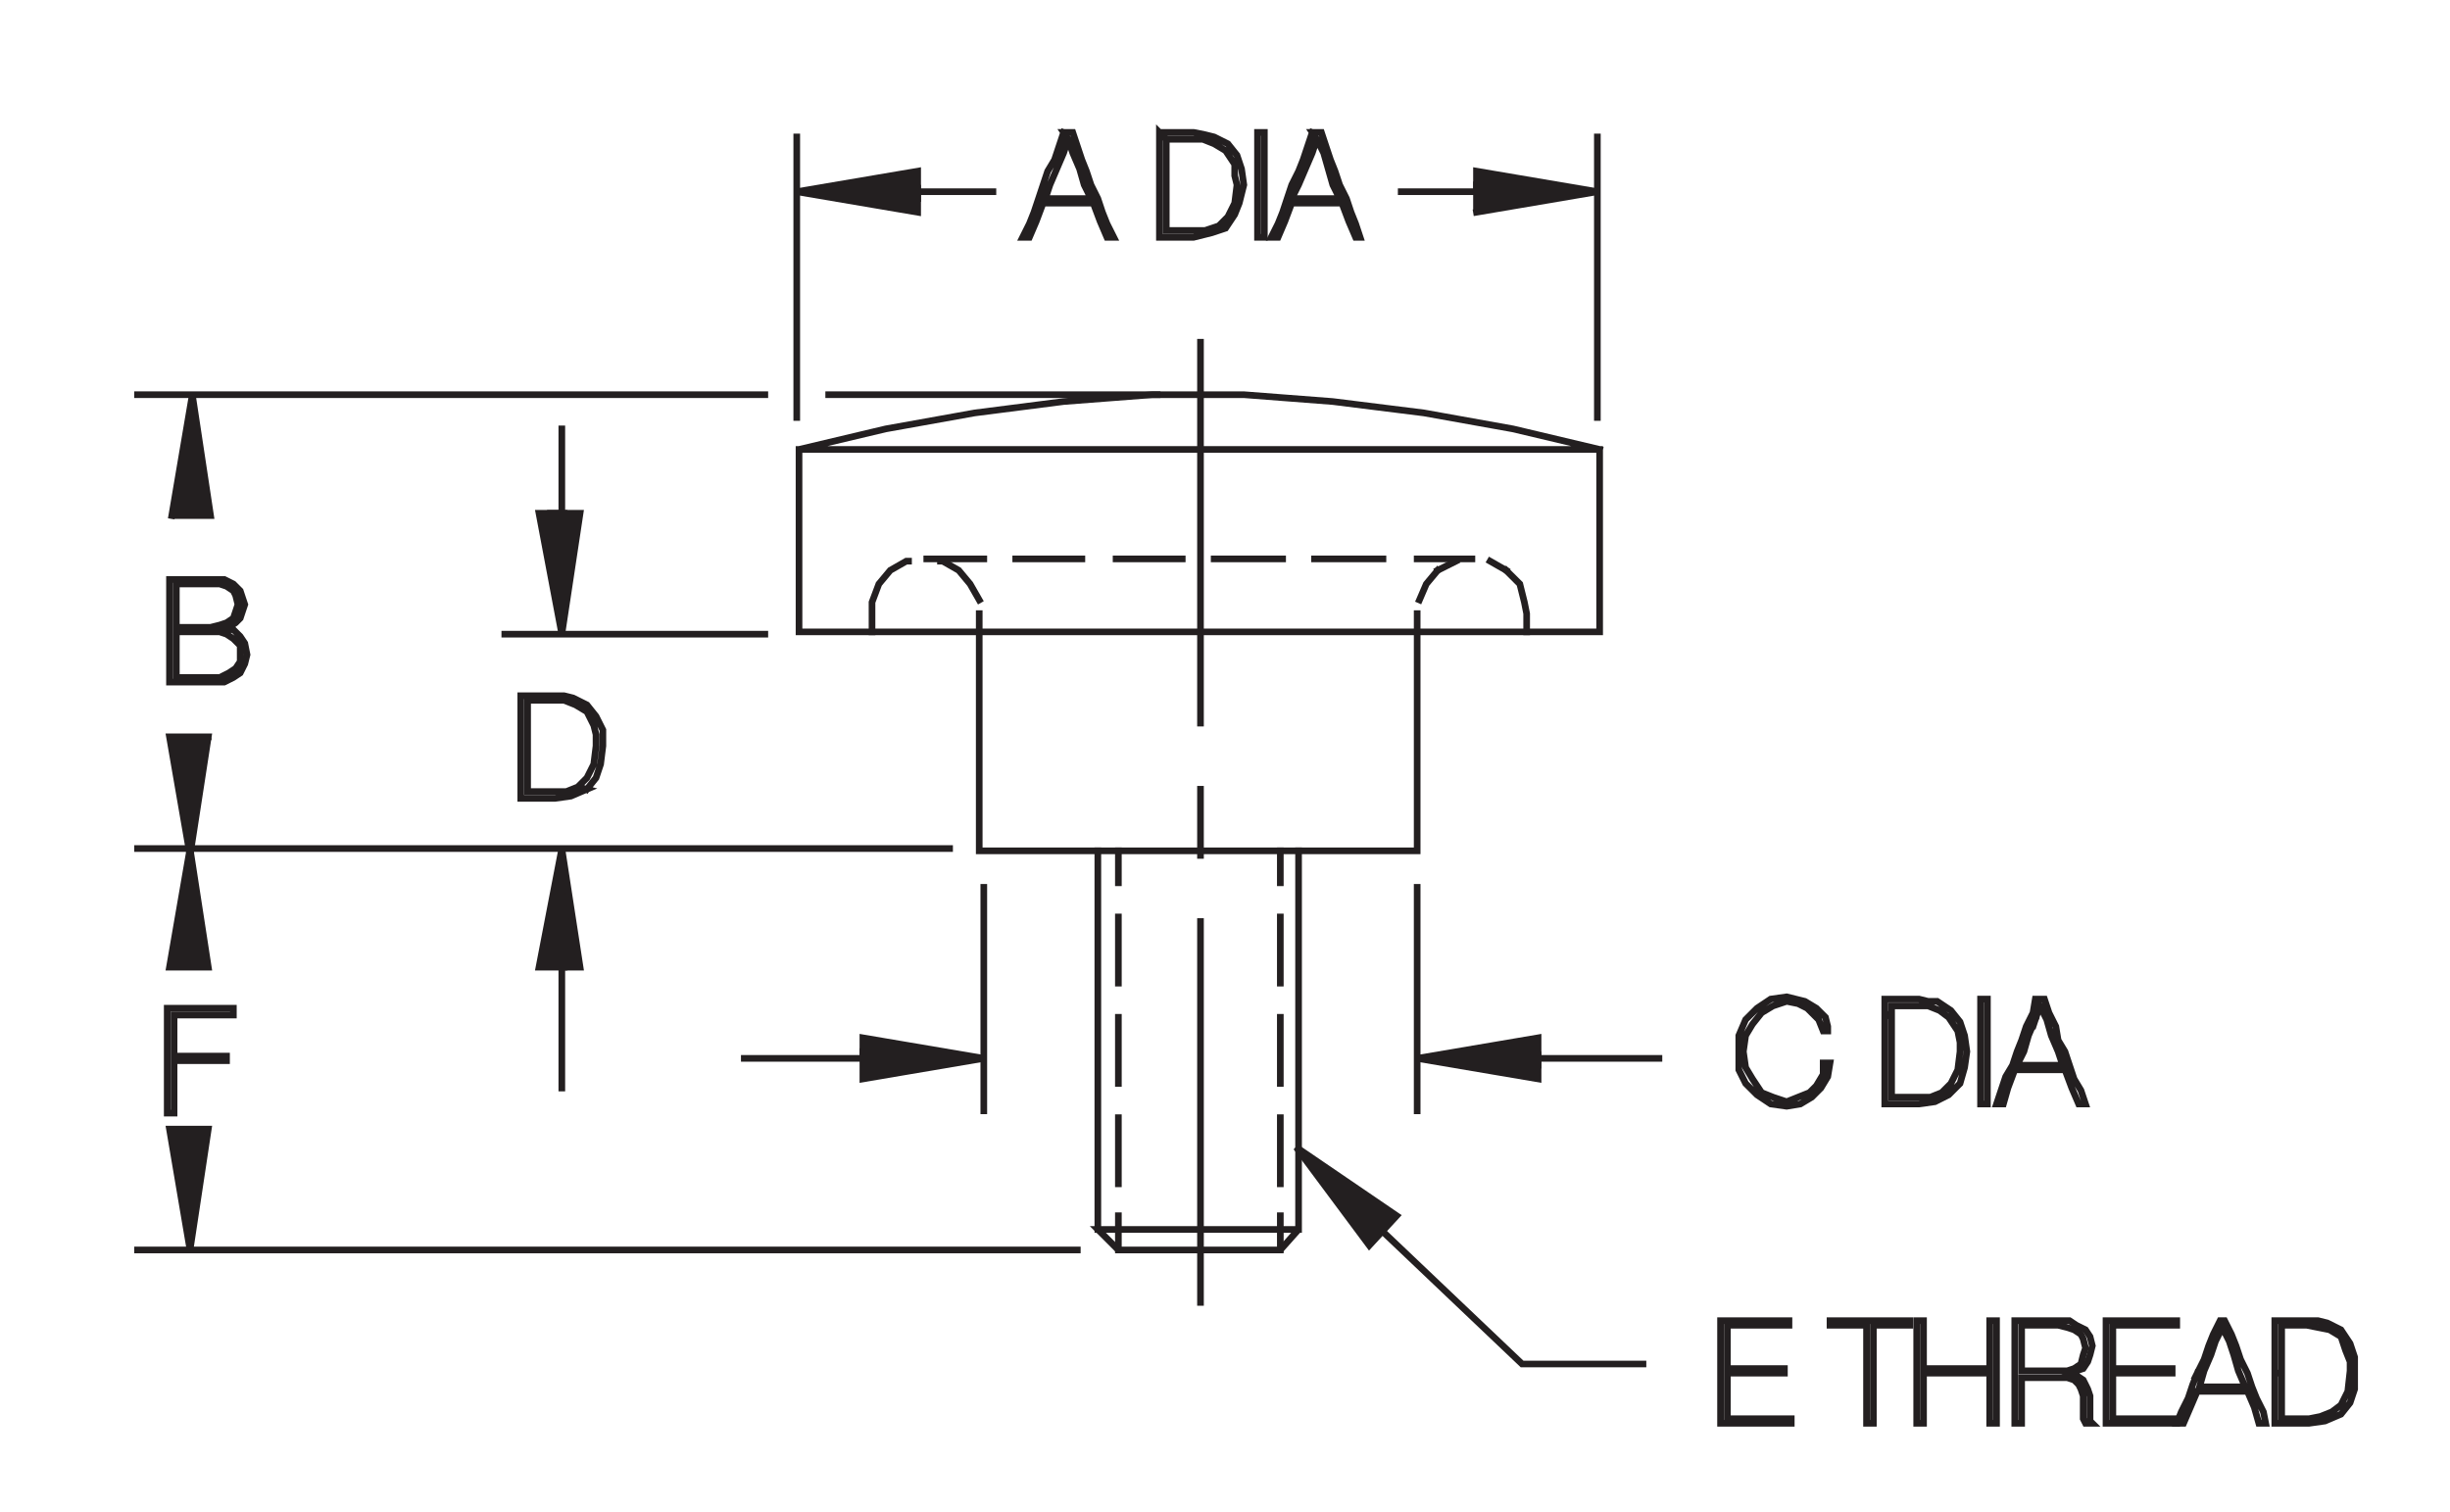 <?xml version="1.0" encoding="utf-8"?>
<!-- Generator: Adobe Illustrator 15.1.0, SVG Export Plug-In . SVG Version: 6.00 Build 0)  -->
<!DOCTYPE svg PUBLIC "-//W3C//DTD SVG 1.1//EN" "http://www.w3.org/Graphics/SVG/1.1/DTD/svg11.dtd">
<svg version="1.1" id="Layer_1" xmlns="http://www.w3.org/2000/svg" xmlns:xlink="http://www.w3.org/1999/xlink" x="0px" y="0px"
	 width="386.667px" height="238.667px" viewBox="0 0 386.667 238.667" enable-background="new 0 0 386.667 238.667"
	 xml:space="preserve">
<polyline fill="none" stroke="#231F20" stroke-width="1.05" stroke-linecap="square" stroke-miterlimit="3.864" points="
	126.105,70.938 252.461,70.938 252.461,99.734 126.105,99.734 126.105,70.938 139.787,67.695 153.826,65.176 167.865,63.377 
	181.906,62.297 196.305,62.297 210.344,63.377 224.742,65.176 238.781,67.695 252.461,70.938 "/>
<line fill="none" stroke="#231F20" stroke-width="1.05" stroke-linecap="square" stroke-miterlimit="3.864" x1="237.701" y1="90.016" x2="235.182" y2="88.576"/>
<line fill="none" stroke="#231F20" stroke-width="1.05" stroke-linecap="square" stroke-miterlimit="3.864" x1="223.662" y1="88.215" x2="232.301" y2="88.215"/>
<polyline fill="none" stroke="#231F20" stroke-width="1.05" stroke-linecap="square" stroke-miterlimit="3.864" points="
	226.902,90.016 225.104,92.176 224.023,94.695 "/>
<polyline fill="none" stroke="#231F20" stroke-width="1.05" stroke-linecap="square" stroke-miterlimit="3.864" points="
	223.662,96.855 223.662,99.734 223.662,134.293 154.545,134.293 154.545,99.734 154.545,96.855 "/>
<polyline fill="none" stroke="#231F20" stroke-width="1.05" stroke-linecap="square" stroke-miterlimit="3.864" points="
	154.545,94.695 153.105,92.176 151.307,90.016 148.785,88.576 148.426,88.576 "/>
<line fill="none" stroke="#231F20" stroke-width="1.05" stroke-linecap="square" stroke-miterlimit="3.864" x1="146.266" y1="88.215" x2="155.266" y2="88.215"/>
<line fill="none" stroke="#231F20" stroke-width="1.05" stroke-linecap="square" stroke-miterlimit="3.864" x1="160.305" y1="88.215" x2="170.744" y2="88.215"/>
<line fill="none" stroke="#231F20" stroke-width="1.05" stroke-linecap="square" stroke-miterlimit="3.864" x1="176.145" y1="88.215" x2="186.584" y2="88.215"/>
<line fill="none" stroke="#231F20" stroke-width="1.05" stroke-linecap="square" stroke-miterlimit="3.864" x1="191.623" y1="88.215" x2="202.426" y2="88.215"/>
<line fill="none" stroke="#231F20" stroke-width="1.05" stroke-linecap="square" stroke-miterlimit="3.864" x1="207.465" y1="88.215" x2="218.262" y2="88.215"/>
<line fill="none" stroke="#231F20" stroke-width="1.05" stroke-linecap="square" stroke-miterlimit="3.864" x1="226.902" y1="90.016" x2="229.781" y2="88.576"/>
<polyline fill="none" stroke="#231F20" stroke-width="1.05" stroke-linecap="square" stroke-miterlimit="3.864" points="
	237.701,90.016 239.863,92.176 240.582,95.055 240.941,96.855 240.941,99.734 "/>
<polyline fill="none" stroke="#231F20" stroke-width="1.05" stroke-linecap="square" stroke-miterlimit="3.864" points="
	204.945,134.293 204.945,194.051 202.064,197.291 176.506,197.291 173.264,194.051 204.945,194.051 "/>
<line fill="none" stroke="#231F20" stroke-width="1.05" stroke-linecap="square" stroke-miterlimit="3.864" x1="202.064" y1="191.889" x2="202.064" y2="197.291"/>
<line fill="none" stroke="#231F20" stroke-width="1.05" stroke-linecap="square" stroke-miterlimit="3.864" x1="202.064" y1="186.85" x2="202.064" y2="176.414"/>
<line fill="none" stroke="#231F20" stroke-width="1.05" stroke-linecap="square" stroke-miterlimit="3.864" x1="202.064" y1="171.012" x2="202.064" y2="160.57"/>
<line fill="none" stroke="#231F20" stroke-width="1.05" stroke-linecap="square" stroke-miterlimit="3.864" x1="202.064" y1="155.174" x2="202.064" y2="144.734"/>
<line fill="none" stroke="#231F20" stroke-width="1.05" stroke-linecap="square" stroke-miterlimit="3.864" x1="202.064" y1="139.334" x2="202.064" y2="134.293"/>
<line fill="none" stroke="#231F20" stroke-width="1.05" stroke-linecap="square" stroke-miterlimit="3.864" x1="176.506" y1="134.293" x2="176.506" y2="139.334"/>
<line fill="none" stroke="#231F20" stroke-width="1.05" stroke-linecap="square" stroke-miterlimit="3.864" x1="176.506" y1="144.734" x2="176.506" y2="155.174"/>
<line fill="none" stroke="#231F20" stroke-width="1.05" stroke-linecap="square" stroke-miterlimit="3.864" x1="176.506" y1="160.57" x2="176.506" y2="171.012"/>
<line fill="none" stroke="#231F20" stroke-width="1.05" stroke-linecap="square" stroke-miterlimit="3.864" x1="176.506" y1="176.414" x2="176.506" y2="186.85"/>
<line fill="none" stroke="#231F20" stroke-width="1.05" stroke-linecap="square" stroke-miterlimit="3.864" x1="176.506" y1="191.889" x2="176.506" y2="197.291"/>
<line fill="none" stroke="#231F20" stroke-width="1.05" stroke-linecap="square" stroke-miterlimit="3.864" x1="173.264" y1="194.051" x2="173.264" y2="134.293"/>
<polyline fill="none" stroke="#231F20" stroke-width="1.05" stroke-linecap="square" stroke-miterlimit="3.864" points="
	137.625,99.734 137.625,96.855 137.625,95.055 138.705,92.176 140.506,90.016 143.027,88.576 143.387,88.576 "/>
<path fill="none" stroke="#231F20" stroke-width="1.05" stroke-linecap="square" stroke-miterlimit="3.864" d="M30.352,99.734
	h2.879h1.441l1.078,0.361l1.08,0.719l1.08,1.08v1.439v1.082l-0.719,1.08l-1.08,0.719l-1.439,0.721H33.23h-2.879H27.83v-1.801v-1.801
	v-1.799v-1.801H30.352L30.352,99.734z M35.391,99.016h0.721l1.08-0.721l0.719-0.719l0.359-1.08l0.361-1.08l-0.361-1.08l-0.359-1.082
	l-1.08-1.078l-1.439-0.719h-2.16h-1.439H29.99h-1.439H26.75v2.158v1.801v2.16v1.799v2.16v2.16v2.16v1.799h1.801h1.439h1.801h1.439
	h2.16l1.439-0.719l1.08-0.721l0.721-1.439l0.359-1.441l-0.359-1.799l-0.721-1.08l-1.08-1.08h-1.08L35.391,99.016l-0.719-0.359
	l-1.441,0.359h-2.879H27.83v-1.801v-1.799v-1.439v-1.801h2.521h2.879h1.441l1.078,0.359l1.08,0.719l0.361,0.723l0.359,1.439
	l-0.359,1.08l-0.361,1.08l-1.08,0.719l-1.078,0.361 M21.711,133.934h128.156 M92.627,124.574l1.439-1.801l0.723-2.158l0.359-2.881
	v-2.52l-1.082-2.16l-1.439-1.801l-2.158-1.078l-1.441-0.361h-1.439h-2.879h-2.52v1.801v2.158v1.801v2.16v2.16v2.16v1.799v2.162h2.52
	h2.879l2.52-0.361L92.627,124.574l-1.438-0.359l-1.801,0.719h-1.801h-2.16H83.27v-1.439v-2.16v-1.799v-1.801v-1.799v-1.801v-1.801
	v-1.799h1.799h2.16h1.799l1.801,0.719l1.799,1.08l1.082,2.162l0.357,1.439v1.799l-0.357,2.881l-1.082,2.158l-1.438,1.441"/>
<polygon fill-rule="evenodd" clip-rule="evenodd" fill="#231F20" stroke="#231F20" stroke-width="1.05" stroke-linecap="square" stroke-miterlimit="3.864" points="
	88.668,133.934 91.547,152.652 85.068,152.652 88.668,133.934 "/>
<polyline fill="none" stroke="#231F20" stroke-width="1.05" stroke-linecap="square" stroke-miterlimit="3.864" points="
	89.027,152.652 88.668,152.652 88.668,171.732 "/>
<polygon fill-rule="evenodd" clip-rule="evenodd" fill="#231F20" stroke="#231F20" stroke-width="1.05" stroke-linecap="square" stroke-miterlimit="3.864" points="
	88.668,100.096 91.547,81.016 85.068,81.016 88.668,100.096 "/>
<line fill="none" stroke="#231F20" stroke-width="1.05" stroke-linecap="square" stroke-miterlimit="3.864" x1="89.027" y1="81.016" x2="86.867" y2="81.016"/>
<line fill="none" stroke="#231F20" stroke-width="1.05" stroke-linecap="square" stroke-miterlimit="3.864" x1="88.668" y1="81.016" x2="88.668" y2="67.695"/>
<line fill="none" stroke="#231F20" stroke-width="1.05" stroke-linecap="square" stroke-miterlimit="3.864" x1="79.668" y1="100.096" x2="120.707" y2="100.096"/>
<line fill="none" stroke="#231F20" stroke-width="1.05" stroke-linecap="square" stroke-miterlimit="3.864" x1="130.787" y1="62.297" x2="182.623" y2="62.297"/>
<polygon fill-rule="evenodd" clip-rule="evenodd" fill="#231F20" stroke="#231F20" stroke-width="1.05" stroke-linecap="square" stroke-miterlimit="3.864" points="
	29.99,197.291 32.871,178.213 26.75,178.213 29.99,197.291 "/>
<path fill="none" stroke="#231F20" stroke-width="1.05" stroke-linecap="square" stroke-miterlimit="3.864" d="M21.711,197.291
	h148.314 M189.465,205.57v-60.117 M189.465,135.016v-10.441 M189.465,114.135V54.018"/>
<polyline fill-rule="evenodd" clip-rule="evenodd" fill="#231F20" stroke="#231F20" stroke-width="1.05" stroke-linecap="square" stroke-miterlimit="3.864" points="
	32.871,116.293 26.75,116.293 29.99,135.016 32.871,116.293 31.07,116.293 31.07,116.293 "/>
<polygon fill="none" stroke="#231F20" stroke-width="1.05" stroke-linecap="square" stroke-miterlimit="3.864" points="
	31.791,159.135 28.91,159.135 26.391,159.135 26.391,161.291 26.391,163.096 26.391,165.252 26.391,167.414 26.391,169.213 
	26.391,171.375 26.391,173.531 26.391,175.693 27.471,175.693 27.471,173.531 27.471,171.375 27.471,169.213 27.471,167.414 
	29.631,167.414 31.791,167.414 33.949,167.414 35.75,167.414 35.75,166.693 33.949,166.693 31.791,166.693 29.631,166.693 
	27.471,166.693 27.471,164.895 27.471,163.453 27.471,161.654 27.471,160.213 29.99,160.213 32.152,160.213 34.311,160.213 
	36.83,160.213 36.83,159.135 34.311,159.135 31.791,159.135 "/>
<polygon fill-rule="evenodd" clip-rule="evenodd" fill="#231F20" stroke="#231F20" stroke-width="1.05" stroke-linecap="square" stroke-miterlimit="3.864" points="
	26.75,152.652 29.99,133.934 32.871,152.652 26.75,152.652 "/>
<polyline fill-rule="evenodd" clip-rule="evenodd" fill="#231F20" stroke="#231F20" stroke-width="1.05" stroke-linecap="square" stroke-miterlimit="3.864" points="
	27.111,81.377 30.352,62.297 33.23,81.377 27.111,81.377 28.91,81.377 "/>
<line fill="none" x1="372.391" y1="-156.27" x2="372.391" y2="465.539"/>
<polyline fill="none" stroke="#231F20" stroke-width="1.05" stroke-linecap="square" stroke-miterlimit="3.864" points="
	167.865,20.898 167.145,23.059 166.426,25.219 165.346,27.018 164.625,29.178 163.906,31.34 163.184,33.498 162.465,35.299 
	161.387,37.457 162.465,37.457 163.545,34.938 164.625,32.059 166.426,32.059 168.586,32.059 170.385,32.059 172.545,32.059 
	173.625,34.938 174.703,37.457 175.785,37.457 174.703,35.299 173.984,33.498 173.264,31.34 172.184,29.178 171.465,27.018 
	170.744,25.219 170.025,23.059 169.305,20.898 167.865,20.898 168.586,21.979 169.305,24.139 170.385,26.658 171.105,29.178 
	172.184,31.34 170.385,31.34 168.586,31.34 166.785,31.34 164.984,31.34 165.705,29.178 166.785,26.658 167.865,24.139 
	168.586,21.979 "/>
<polyline fill="none" stroke="#231F20" stroke-width="1.05" stroke-linecap="square" stroke-miterlimit="3.864" points="
	184.064,21.979 186.223,21.979 188.383,21.979 189.824,21.979 191.623,22.697 193.426,23.779 194.863,25.938 194.863,27.738 
	195.223,29.178 194.863,32.059 193.785,34.217 192.344,35.656 190.184,36.379 188.383,36.379 186.584,36.379 184.064,36.379 
	184.064,34.578 184.064,32.779 184.064,30.979 184.064,29.178 184.064,27.379 184.064,25.578 184.064,23.779 184.064,21.979 
	182.984,20.898 182.984,23.059 182.984,25.219 182.984,27.018 182.984,29.178 182.984,31.34 182.984,33.498 182.984,35.299 
	182.984,37.457 185.863,37.457 188.383,37.457 191.262,36.738 193.426,36.018 194.863,33.859 195.584,32.059 196.305,29.178 
	195.945,26.658 195.223,24.498 193.785,22.697 191.623,21.617 190.184,21.258 188.383,20.898 185.863,20.898 182.984,20.898 "/>
<polygon fill="none" stroke="#231F20" stroke-width="1.05" stroke-linecap="square" stroke-miterlimit="3.864" points="
	198.465,20.898 198.465,23.059 198.465,25.219 198.465,27.018 198.465,29.178 198.465,31.34 198.465,33.498 198.465,35.299 
	198.465,37.457 199.545,37.457 199.545,35.299 199.545,33.498 199.545,31.34 199.545,29.178 199.545,27.018 199.545,25.219 
	199.545,23.059 199.545,20.898 198.465,20.898 "/>
<polyline fill="none" stroke="#231F20" stroke-width="1.05" stroke-linecap="square" stroke-miterlimit="3.864" points="
	207.104,20.898 206.383,23.059 205.662,25.219 204.945,27.018 203.863,29.178 203.143,31.34 202.426,33.498 201.703,35.299 
	200.623,37.457 201.703,37.457 202.781,34.938 203.863,32.059 205.662,32.059 207.824,32.059 209.623,32.059 211.781,32.059 
	212.863,34.938 213.945,37.457 214.662,37.457 213.945,35.299 213.223,33.498 212.504,31.34 211.422,29.178 210.703,27.018 
	209.984,25.219 209.262,23.059 208.545,20.898 207.104,20.898 207.824,21.979 208.902,24.139 209.623,26.658 210.344,29.178 
	211.422,31.34 209.623,31.34 207.824,31.34 206.023,31.34 203.863,31.34 204.945,29.178 206.023,26.658 207.104,24.139 
	207.824,21.979 "/>
<polyline fill="none" stroke="#231F20" stroke-width="1.05" stroke-linecap="square" stroke-miterlimit="3.864" points="
	221.143,30.258 233.023,30.258 233.023,29.178 "/>
<polyline fill-rule="evenodd" clip-rule="evenodd" fill="#231F20" stroke="#231F20" stroke-width="1.05" stroke-linecap="square" stroke-miterlimit="3.864" points="
	233.023,31.34 233.023,33.498 233.023,27.018 252.102,30.258 233.023,33.498 "/>
<polyline fill="none" stroke="#231F20" stroke-width="1.05" stroke-linecap="square" stroke-miterlimit="3.864" points="
	156.705,30.258 144.826,30.258 144.826,29.178 144.826,31.34 "/>
<polygon fill-rule="evenodd" clip-rule="evenodd" fill="#231F20" stroke="#231F20" stroke-width="1.05" stroke-linecap="square" stroke-miterlimit="3.864" points="
	144.826,27.018 125.746,30.258 144.826,33.498 144.826,27.018 "/>
<line fill="none" stroke="#231F20" stroke-width="1.05" stroke-linecap="square" stroke-miterlimit="3.864" x1="252.102" y1="21.617" x2="252.102" y2="65.896"/>
<polygon fill="none" stroke="#231F20" stroke-width="1.05" stroke-linecap="square" stroke-miterlimit="3.864" points="
	277.301,159.135 275.5,160.934 274.422,163.453 274.422,165.973 274.422,168.855 275.5,171.012 277.301,172.811 279.461,174.252 
	281.98,174.609 284.141,174.252 285.941,173.174 287.379,171.732 288.461,169.934 288.82,167.771 287.74,167.771 287.74,169.57 
	286.66,171.375 285.582,172.453 283.779,173.174 281.98,173.895 279.82,173.174 278.02,172.453 276.582,170.291 275.5,168.492 
	275.141,165.973 275.5,163.453 276.582,161.654 278.02,159.855 279.82,158.771 281.98,158.051 283.779,158.414 285.221,159.135 
	286.299,160.213 287.02,160.934 287.74,162.732 288.461,162.732 288.461,162.012 288.102,160.57 286.66,159.135 284.859,158.051 
	281.98,157.336 279.461,157.693 277.301,159.135 "/>
<polyline fill="none" stroke="#231F20" stroke-width="1.05" stroke-linecap="square" stroke-miterlimit="3.864" points="
	297.461,159.855 297.461,162.012 297.461,164.174 297.461,165.973 297.461,168.135 297.461,169.934 297.461,172.09 297.461,174.252 
	299.98,174.252 302.859,174.252 305.379,173.895 307.539,172.811 309.338,171.012 310.059,168.492 310.418,165.973 310.059,163.453 
	309.338,161.291 307.898,159.492 305.74,158.051 304.299,158.051 302.859,157.693 299.98,157.693 297.461,157.693 297.461,159.855 
	298.539,160.57 298.539,158.771 300.34,158.771 302.5,158.771 304.299,158.771 306.102,159.492 307.539,160.57 308.98,162.732 
	309.338,164.531 309.338,165.973 308.98,168.855 307.898,171.012 306.457,172.453 304.66,173.174 302.859,173.174 300.699,173.174 
	298.539,173.174 298.539,171.375 298.539,169.57 298.539,167.771 298.539,165.973 298.539,164.174 298.539,162.375 298.539,160.57 
	"/>
<polygon fill="none" stroke="#231F20" stroke-width="1.05" stroke-linecap="square" stroke-miterlimit="3.864" points="
	312.578,159.855 312.578,162.012 312.578,164.174 312.578,165.973 312.578,168.135 312.578,169.934 312.578,172.09 312.578,174.252 
	313.66,174.252 313.66,172.09 313.66,170.291 313.66,168.135 313.66,165.973 313.66,164.174 313.66,162.012 313.66,159.855 
	313.66,157.693 312.578,157.693 312.578,159.855 "/>
<polyline fill="none" stroke="#231F20" stroke-width="1.05" stroke-linecap="square" stroke-miterlimit="3.864" points="
	320.857,159.855 319.779,162.012 319.059,164.174 318.338,165.973 317.621,168.135 316.539,169.934 315.818,172.09 315.098,174.252 
	316.18,174.252 316.898,171.732 317.977,168.855 319.779,168.855 321.938,168.855 323.738,168.855 325.898,168.855 326.977,171.732 
	328.059,174.252 329.141,174.252 328.418,172.09 327.338,170.291 326.617,168.135 325.898,165.973 324.818,164.174 324.457,162.012 
	323.379,159.855 322.66,157.693 321.219,157.693 320.857,159.855 321.219,160.934 321.938,158.771 323.02,160.934 323.738,163.453 
	324.818,165.973 325.539,168.135 323.738,168.135 321.938,168.135 320.141,168.135 318.338,168.135 319.418,165.973 
	320.141,163.453 321.219,160.934 "/>
<polyline fill="none" stroke="#231F20" stroke-width="1.05" stroke-linecap="square" stroke-miterlimit="3.864" points="
	261.82,167.051 242.742,167.051 242.742,165.973 242.742,168.135 "/>
<polygon fill-rule="evenodd" clip-rule="evenodd" fill="#231F20" stroke="#231F20" stroke-width="1.05" stroke-linecap="square" stroke-miterlimit="3.864" points="
	242.742,163.811 223.662,167.051 242.742,170.291 242.742,163.811 "/>
<line fill="none" stroke="#231F20" stroke-width="1.05" stroke-linecap="square" stroke-miterlimit="3.864" x1="223.662" y1="175.33" x2="223.662" y2="140.055"/>
<polygon fill-rule="evenodd" clip-rule="evenodd" fill="#231F20" stroke="#231F20" stroke-width="1.05" stroke-linecap="square" stroke-miterlimit="3.864" points="
	220.422,191.889 204.584,181.09 216.104,196.57 220.422,191.889 "/>
<polyline fill="none" stroke="#231F20" stroke-width="1.05" stroke-linecap="square" stroke-miterlimit="3.864" points="
	218.262,194.414 240.221,215.291 259.301,215.291 "/>
<line fill="none" stroke="#231F20" stroke-width="1.05" stroke-linecap="square" stroke-miterlimit="3.864" x1="155.266" y1="175.33" x2="155.266" y2="140.055"/>
<polygon fill-rule="evenodd" clip-rule="evenodd" fill="#231F20" stroke="#231F20" stroke-width="1.05" stroke-linecap="square" stroke-miterlimit="3.864" points="
	155.266,167.051 136.186,170.291 136.186,163.811 155.266,167.051 "/>
<polyline fill="none" stroke="#231F20" stroke-width="1.05" stroke-linecap="square" stroke-miterlimit="3.864" points="
	136.186,165.973 136.186,167.051 117.467,167.051 "/>
<line fill="none" stroke="#231F20" stroke-width="1.05" stroke-linecap="square" stroke-miterlimit="3.864" x1="125.746" y1="65.896" x2="125.746" y2="21.617"/>
<line fill="none" stroke="#231F20" stroke-width="1.05" stroke-linecap="square" stroke-miterlimit="3.864" x1="120.707" y1="62.297" x2="21.711" y2="62.297"/>
<polygon fill="none" stroke="#231F20" stroke-width="1.05" stroke-linecap="square" stroke-miterlimit="3.864" points="
	271.543,224.648 274.422,224.648 276.941,224.648 279.82,224.648 282.701,224.648 282.701,223.928 280.182,223.928 277.66,223.928 
	274.779,223.928 272.621,223.928 272.621,222.129 272.621,220.33 272.621,218.531 272.621,216.732 274.779,216.732 277.301,216.732 
	279.461,216.732 281.621,216.732 281.621,216.012 279.461,216.012 277.301,216.012 274.779,216.012 272.621,216.012 
	272.621,214.213 272.621,212.408 272.621,210.973 272.621,209.174 274.779,209.174 277.301,209.174 279.82,209.174 282.34,209.174 
	282.34,208.453 279.82,208.453 276.941,208.453 274.062,208.453 271.543,208.453 271.543,210.609 271.543,212.408 271.543,214.57 
	271.543,216.732 271.543,218.531 271.543,220.693 271.543,222.85 271.543,224.648 "/>
<polygon fill="none" stroke="#231F20" stroke-width="1.05" stroke-linecap="square" stroke-miterlimit="3.864" points="
	294.582,224.648 295.66,224.648 295.66,222.85 295.66,220.693 295.66,218.889 295.66,217.09 295.66,214.934 295.66,213.129 
	295.66,211.33 295.66,209.174 298.539,209.174 301.418,209.174 301.418,208.453 299.98,208.453 298.539,208.453 296.74,208.453 
	295.299,208.453 293.5,208.453 292.059,208.453 290.621,208.453 288.82,208.453 288.82,209.174 291.701,209.174 294.582,209.174 
	294.582,211.33 294.582,213.129 294.582,214.934 294.582,217.09 294.582,218.889 294.582,220.693 294.582,222.85 294.582,224.648 
	"/>
<polygon fill="none" stroke="#231F20" stroke-width="1.05" stroke-linecap="square" stroke-miterlimit="3.864" points="
	302.5,224.648 303.578,224.648 303.578,222.85 303.578,220.693 303.578,218.889 303.578,216.732 306.102,216.732 308.98,216.732 
	311.5,216.732 314.02,216.732 314.02,218.889 314.02,220.693 314.02,222.85 314.02,224.648 315.098,224.648 315.098,222.85 
	315.098,220.693 315.098,218.889 315.098,216.732 315.098,214.57 315.098,212.408 315.098,210.609 315.098,208.453 314.02,208.453 
	314.02,210.252 314.02,212.051 314.02,213.85 314.02,216.012 311.5,216.012 308.98,216.012 306.102,216.012 303.578,216.012 
	303.578,213.85 303.578,212.051 303.578,210.252 303.578,208.453 302.5,208.453 302.5,210.609 302.5,212.408 302.5,214.57 
	302.5,216.732 302.5,218.531 302.5,220.693 302.5,222.85 302.5,224.648 "/>
<polygon fill="none" stroke="#231F20" stroke-width="1.05" stroke-linecap="square" stroke-miterlimit="3.864" points="
	317.977,224.648 319.059,224.648 319.059,222.85 319.059,221.051 319.059,219.252 319.059,217.453 321.938,217.453 324.818,217.453 
	326.26,217.453 327.338,217.811 328.059,218.531 328.418,219.252 328.779,220.33 328.779,221.051 328.779,222.129 328.779,223.213 
	328.779,223.928 329.141,224.648 330.219,224.648 329.857,224.291 329.857,223.213 329.857,222.492 329.857,221.408 329.857,220.33 
	329.496,219.252 329.141,218.531 328.779,217.811 327.699,217.09 326.617,216.732 327.699,216.369 328.779,216.012 329.496,214.934 
	329.857,213.85 330.219,212.408 329.857,210.973 329.141,209.889 327.699,209.174 326.617,208.453 324.818,208.453 323.02,208.453 
	321.219,208.453 319.779,208.453 317.977,208.453 317.977,210.609 317.977,212.408 317.977,214.57 317.977,216.732 317.977,218.531 
	317.977,220.693 317.977,222.85 317.977,224.648 "/>
<polygon fill="none" stroke="#231F20" stroke-width="1.05" stroke-linecap="square" stroke-miterlimit="3.864" points="
	319.059,216.369 319.059,214.57 319.059,212.771 319.059,210.973 319.059,209.174 321.938,209.174 324.818,209.174 326.26,209.531 
	327.338,209.889 328.418,210.609 328.779,211.33 329.141,212.771 328.779,213.85 328.418,215.291 327.338,216.012 326.26,216.369 
	324.818,216.369 321.938,216.369 319.059,216.369 "/>
<polygon fill="none" stroke="#231F20" stroke-width="1.05" stroke-linecap="square" stroke-miterlimit="3.864" points="
	332.377,216.732 332.377,218.531 332.377,220.693 332.377,222.85 332.377,224.648 335.258,224.648 338.137,224.648 341.02,224.648 
	343.539,224.648 343.539,223.928 341.02,223.928 338.496,223.928 335.977,223.928 333.457,223.928 333.457,222.129 333.457,220.33 
	333.457,218.531 333.457,216.732 335.977,216.732 338.137,216.732 340.299,216.732 342.818,216.732 342.818,216.012 
	340.299,216.012 338.137,216.012 335.977,216.012 333.457,216.012 333.457,214.213 333.457,212.408 333.457,210.973 
	333.457,209.174 335.977,209.174 338.496,209.174 341.02,209.174 343.539,209.174 343.539,208.453 340.66,208.453 338.137,208.453 
	335.258,208.453 332.377,208.453 332.377,210.609 332.377,212.408 332.377,214.57 332.377,216.732 "/>
<polyline fill="none" stroke="#231F20" stroke-width="1.05" stroke-linecap="square" stroke-miterlimit="3.864" points="
	346.777,216.732 346.059,218.531 345.338,220.693 344.258,222.85 343.539,224.648 344.617,224.648 345.699,222.129 346.777,219.609 
	348.938,219.609 350.738,219.609 352.535,219.609 354.699,219.609 355.777,222.129 356.496,224.648 357.578,224.648 357.219,222.85 
	356.137,220.693 355.416,218.889 354.699,216.732 353.617,214.57 352.896,212.408 352.18,210.609 351.098,208.453 350.377,208.453 
	349.299,210.609 348.578,212.408 347.857,214.57 346.777,216.732 347.857,216.369 348.938,213.85 349.66,211.693 350.738,209.531 
	351.818,211.693 352.535,213.85 353.258,216.369 354.338,218.889 352.535,218.889 350.738,218.889 348.938,218.889 347.137,218.889 
	347.857,216.369 "/>
<polyline fill="none" stroke="#231F20" stroke-width="1.05" stroke-linecap="square" stroke-miterlimit="3.864" points="
	359.016,216.732 359.016,218.531 359.016,220.693 359.016,222.85 359.016,224.648 361.535,224.648 364.416,224.648 366.936,224.291 
	369.457,223.213 370.896,221.408 371.617,219.252 371.617,216.369 371.617,214.213 370.896,212.051 369.457,209.889 
	367.297,208.811 365.857,208.453 364.416,208.453 361.535,208.453 359.016,208.453 359.016,210.609 359.016,212.408 359.016,214.57 
	359.016,216.732 360.098,216.732 360.098,214.934 360.098,212.771 360.098,210.973 360.098,209.174 361.896,209.174 
	364.059,209.174 365.857,209.531 367.656,209.889 369.457,210.973 370.176,213.129 370.896,214.934 370.896,216.369 
	370.535,219.609 369.457,221.771 368.016,222.85 366.219,223.57 364.416,223.928 362.258,223.928 360.098,223.928 360.098,222.129 
	360.098,220.33 360.098,218.168 360.098,216.732 "/>
<line fill="none" x1="372.391" y1="-156.27" x2="372.391" y2="465.539"/>
</svg>
